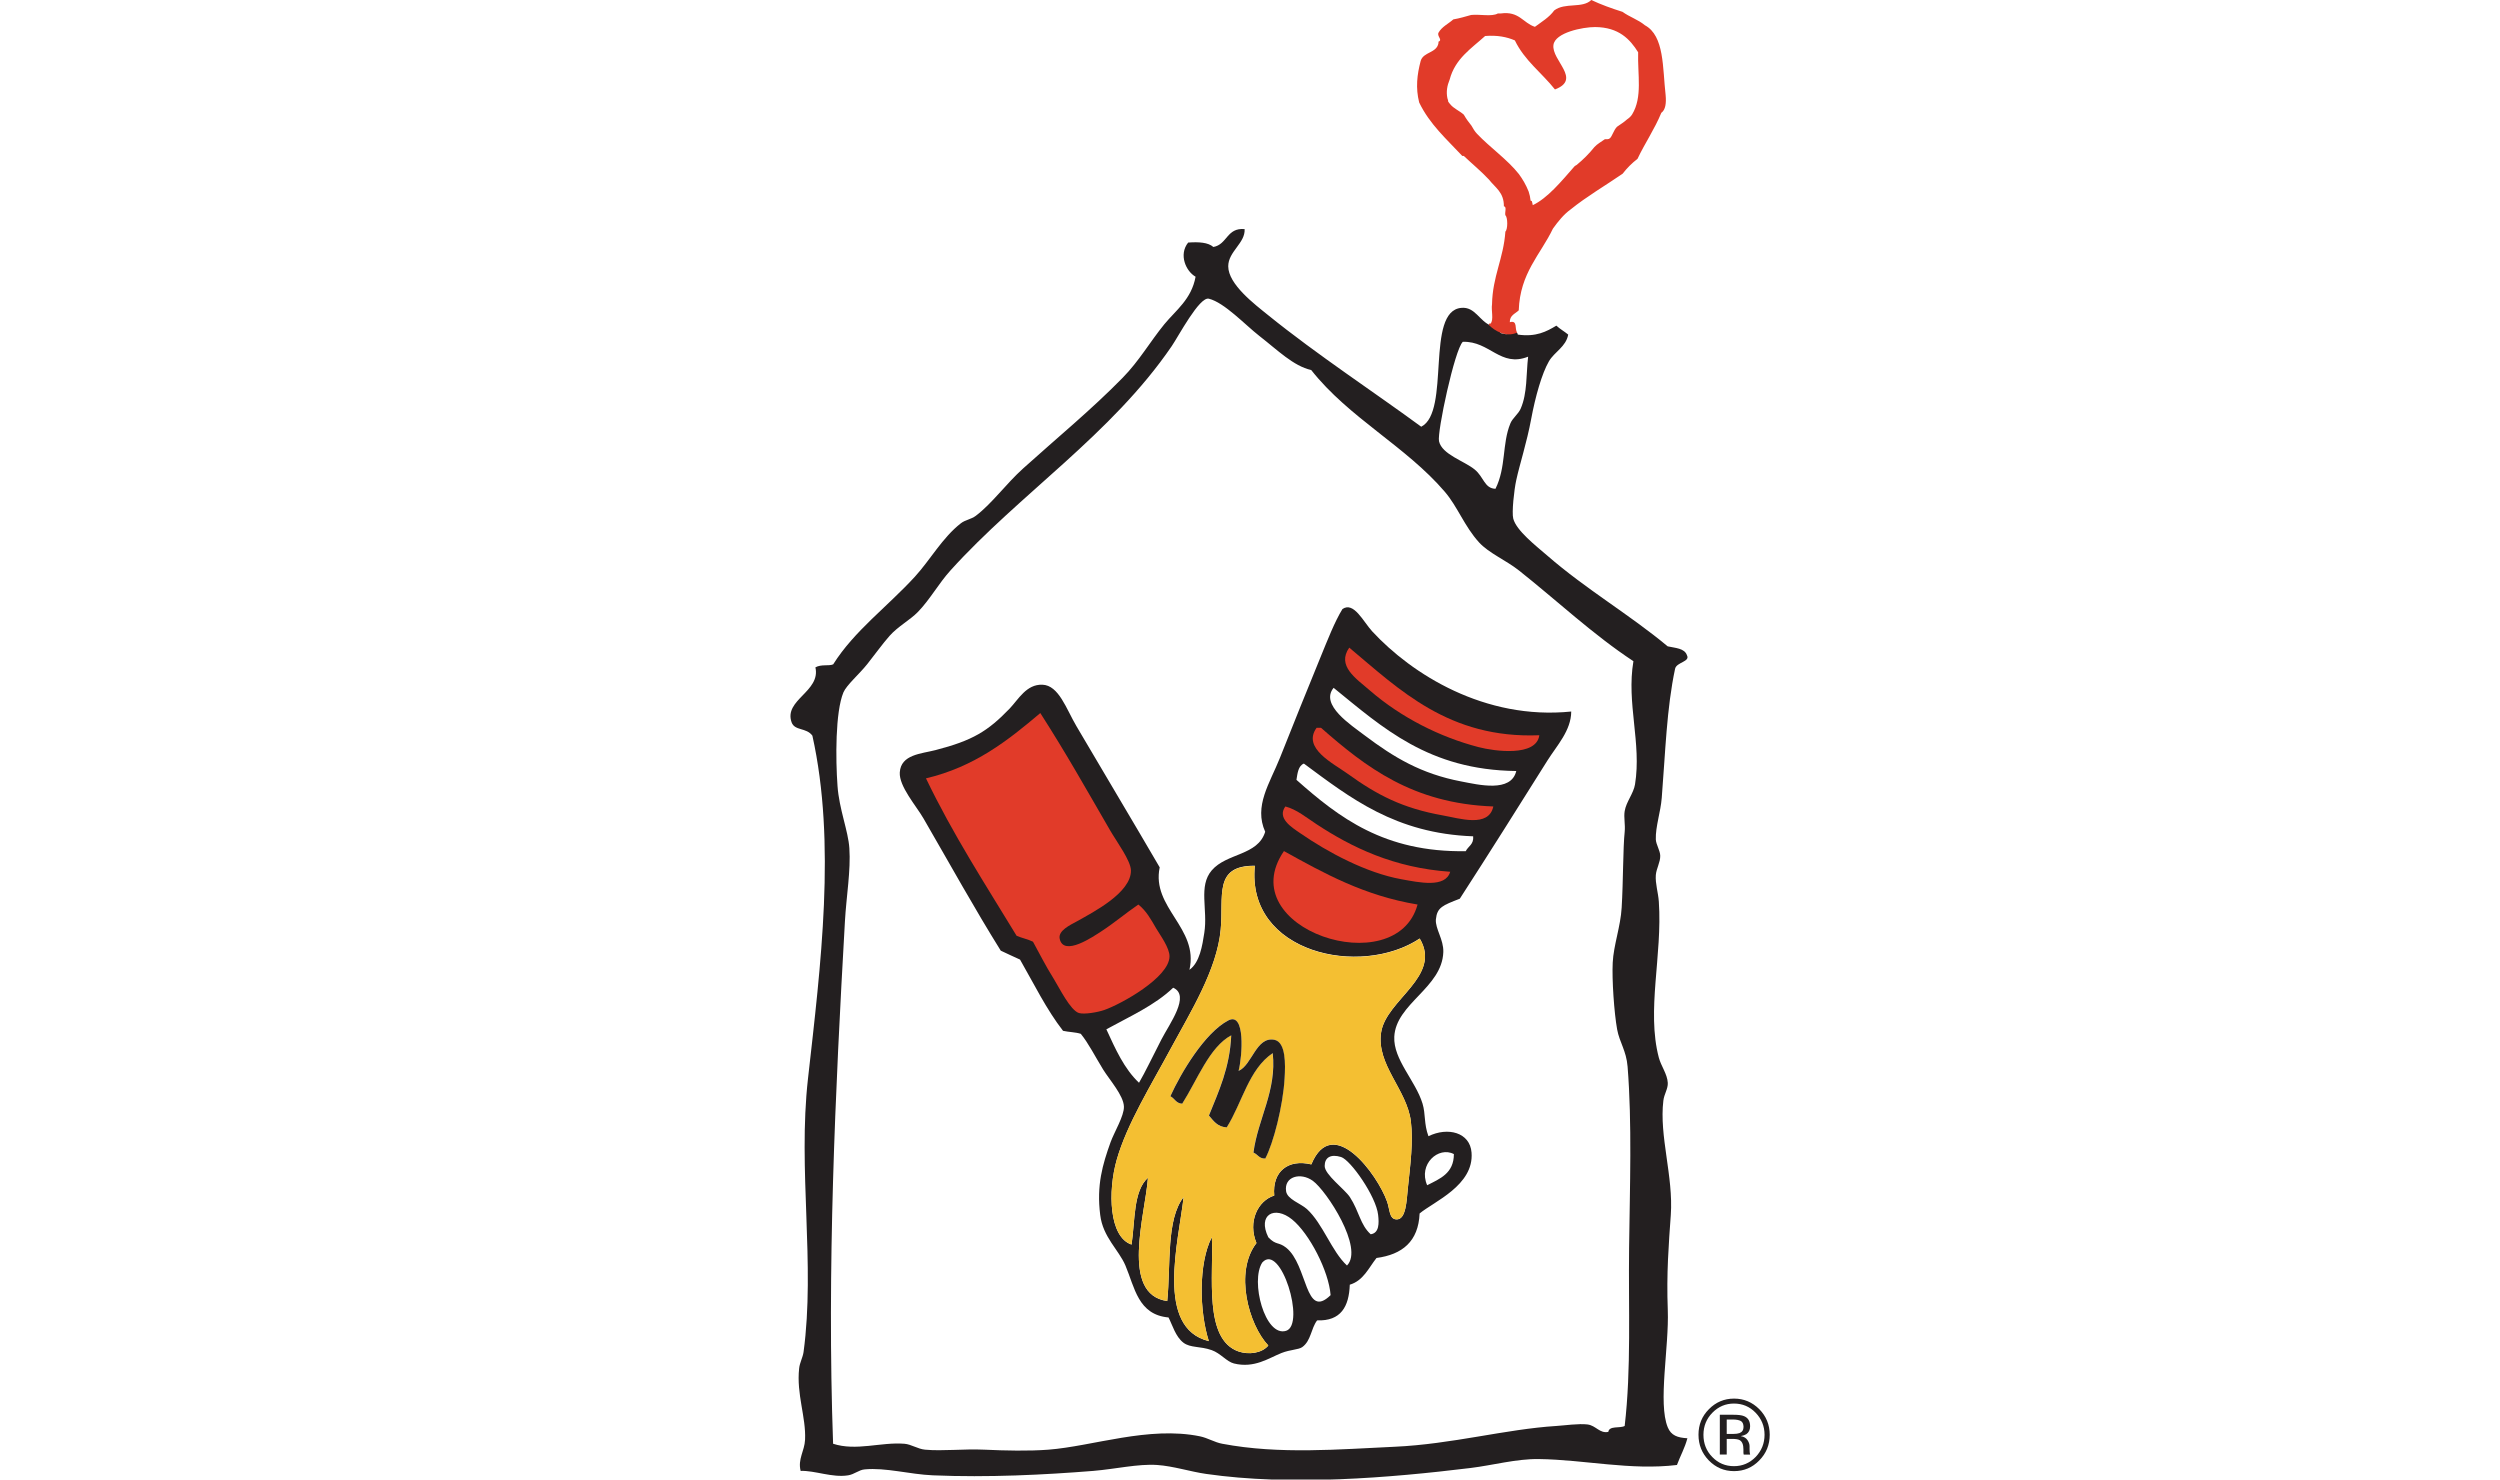 <?xml version="1.0" encoding="UTF-8"?> <svg xmlns="http://www.w3.org/2000/svg" xmlns:xlink="http://www.w3.org/1999/xlink" version="1.1" id="_x3C_Layer_x3E_" x="0px" y="0px" viewBox="0 0 2320 1373" style="enable-background:new 0 0 2320 1373;" xml:space="preserve"> <style type="text/css"> .st0{fill-rule:evenodd;clip-rule:evenodd;fill:#231F20;} .st1{fill-rule:evenodd;clip-rule:evenodd;fill:#E13B29;} .st2{fill-rule:evenodd;clip-rule:evenodd;fill:#F4BF32;} .st3{fill:#231F20;} </style> <g> <path class="st0" d="M1517.3,727.9c-1.4,8.5-8.2,16.2-9.6,24.8c-1,5.9,0.7,12.3,0,19.3c-1.6,15.1-1.3,45.4-2.8,70.3 c-1,17.5-7.5,34.8-8.3,51c-0.8,15.8,1.3,46.5,4.1,62c2.2,12,8.5,19.7,9.7,34.5c4.2,52.7,2.1,111.1,1.4,168.1 c-0.7,56.1,2.1,112.3-4.1,165.4c-4.4,2.4-14.3-0.5-15.2,5.5c-8,1.7-11.4-5.9-19.3-6.9c-8.1-1-21,0.9-28.9,1.4 c-47.4,3-96.9,16.9-150.2,19.3c-50.9,2.3-106.7,7.3-159.9-2.8c-7.1-1.3-13.4-5.4-20.7-6.9c-47.4-9.7-99.4,9.2-140.6,12.4 c-18.4,1.4-39.8,0.9-59.3,0c-19.2-0.9-38.8,1.5-55.1,0c-6.8-0.6-12.8-5-19.3-5.5c-21.9-1.7-44.7,7-66.1,0 c-5.8-161.7,2-326.5,11-485.1c1.3-22.8,5.5-46.9,4.1-67.5c-1-16-9.5-36.3-11-57.9c-1.8-24.7-2.1-68.6,5.5-86.8 c2.9-6.8,14.8-17,22.1-26.2c7.3-9.2,14.4-19.1,20.7-26.2c7.8-8.8,19.1-14.8,26.2-22.1c11.3-11.6,19.2-26.3,30.3-38.6 c64.3-71.2,149.2-126,205.3-208.1c6.2-9,25.8-46.3,34.5-44.1c14.5,3.6,33.7,24.3,46.8,34.5c17.1,13.3,31.7,28,48.2,31.7 c35.1,44.5,87.7,70.6,124,113c11.9,13.9,18.1,31.9,31.7,46.9c9.2,10.1,25.1,16.6,37.2,26.2c34.6,27.4,68.7,59.5,106.1,84.1 C1509.2,652.5,1523.5,689.6,1517.3,727.9 M1357.5,317.2c25.1-0.8,34.8,24,60.6,13.8c-1.9,16.1-0.6,33.8-6.9,48.2 c-2.2,5.1-7.6,8.8-9.6,13.8c-7.8,18.9-3.8,40.5-13.8,60.6c-10.3-0.3-10.8-11-19.3-17.9c-9.8-8-30.3-13.9-33.1-26.2 C1333.5,401.1,1350,324.1,1357.5,317.2 M1547.7,1324.6c-9.3-22.4,1.3-74.7,0-108.9c-1.3-34.1,0.9-61.4,2.8-88.2 c2.5-35.8-10.9-73.4-6.9-106.1c0.7-6.1,4.4-11,4.1-16.5c-0.4-8.1-6.2-15.5-8.3-23.4c-11.6-43.9,3.4-94.7,0-144.7 c-0.6-8.7-3.4-16.8-2.8-24.8c0.5-6,4.3-12.1,4.1-17.9c-0.1-4.8-3.9-10.4-4.1-15.1c-0.4-11.7,4.5-25.6,5.5-38.6 c3.4-42.2,4.5-82.9,12.4-119.9c1.4-6,14.2-6.4,11-12.4c-2.2-6.6-10.8-6.7-17.9-8.3c-35.1-29.3-76-53.1-111.6-84.1 c-10.9-9.4-28.8-23.3-31.7-34.4c-1.5-5.7,0.8-26.8,2.8-35.8c3.1-14.4,9.8-34.9,13.8-56.5c3.9-21,10-42.5,16.5-53.7 c5.2-8.9,15.8-13.4,17.9-24.8c-3.5-2.9-7.7-5.2-11-8.3c-9.2,5.5-18.7,10.7-35.8,8.3c-0.7-5.7-9.4,1.7-13.1-1 c-4.8,0.2-1.9-2.2-6.9-4.9c-0.1,2-4.9-4.5-4.8-2.4c-10.8-4-14.7-17.7-27.6-16.5c-33.7,3-9.7,96.4-37.2,110.3 c-42-30.9-97.2-67.2-141.9-103.4c-12.9-10.4-37.2-28.8-37.2-45.5c0-13.7,16-21.6,15.2-34.5c-16.7-1.5-16,14.3-29,16.6 c-4.9-4.3-13.6-4.8-23.4-4.1c-9,11.3-2,26.7,6.9,31.7c-3.8,20.9-18.3,31.1-29,44.1c-13.2,16.2-23.4,34.1-38.6,49.6 c-28.6,29.3-62.3,57-92.3,84.1c-16.2,14.6-29,32.7-44.1,44.1c-4.2,3.2-9.7,3.7-13.8,6.9c-17.1,13.3-28.3,33.8-42.7,49.6 c-25.5,27.8-56.3,50.3-75.8,81.3c-3.9,1.8-11-0.3-16.5,2.8c5.1,22.5-29.5,30.1-22.1,51c2.9,8.1,13.7,4.7,19.3,12.4 c22.1,99.6,7.8,212.6-4.1,318.4c-9.5,84.5,6.9,172-4.1,253.6c-0.7,5-3.6,10-4.1,15.2c-2.6,24,6.5,45.2,5.5,66.2 c-0.5,10.5-6.9,17.9-4.1,28.9c13.2-0.5,29.3,6.5,44.1,4.1c5.7-0.9,9.9-5,15.2-5.5c19.4-1.9,41.9,4.6,63.4,5.5 c51.1,2.2,103.8-0.5,148.8-4.1c20.5-1.7,41.7-6.7,59.3-5.5c15,1,30.8,6.2,45.5,8.3c78.5,11.3,169.9,3.7,245.3-5.5 c20.6-2.5,42.5-8.6,63.4-8.3c42.9,0.6,85.1,10.7,128.2,5.5c3.1-8.4,7.3-15.7,9.7-24.8C1556.7,1334.2,1550.8,1332.1,1547.7,1324.6"></path> <path class="st0" d="M1203.1,723.7c1-6.3,1.7-13,6.9-15.1c43,31.8,84.9,64.9,157.1,67.5c0.7,7.6-4.6,9.1-6.9,13.8 C1284.6,791.1,1242.6,758.7,1203.1,723.7 M1281.7,958c-4.7,30.1,23.9,53,27.6,82.7c2.3,18.9-0.5,40.1-2.8,62 c-1.2,11.1-1.5,29.9-11,28.9c-6.4-0.6-5.7-9.2-8.3-16.5c-8.9-25.2-50.6-82-70.3-34.5c-21.3-5.2-36.4,6.4-34.4,28.9 c-15.3,4.8-24.7,24.3-16.5,44.1c-20.7,26.7-7.4,75.6,11,95.1c-6.1,7.2-18.2,8.7-27.6,5.5c-32.7-11.3-23-70.9-24.8-106.1 c-12.6,24.2-11.6,69.2-2.8,96.5c-50-12.2-28-92.5-23.4-133.7c-16.3,20.9-11.8,62.7-15.2,96.5c-43.9-6.2-20.3-80.3-17.9-114.4 c-13.6,12.1-11.9,39.5-15.2,62c-21-7-22.1-49.4-13.8-78.6c9.5-33.4,32-69.4,51-104.8c17.2-31.9,42.1-71.7,45.5-108.9 c2.9-31.2-6.9-59.6,31.7-59.3c-8.1,81,98.1,104.1,153,67.5C1338.4,906.1,1286.4,927.6,1281.7,958 M1272,1145.4 c-9.8-8.9-10.5-20.9-19.3-34.5c-4.9-7.4-23.5-20.9-23.4-28.9c0-7.8,5.5-11.3,15.2-8.3c8.9,2.8,32.5,36.5,34.4,53.7 C1279.8,1135,1280,1144.3,1272,1145.4 M1250,1174.4c-14.3-13.2-22.3-38.8-37.2-52.4c-5.9-5.3-18.2-9-19.3-16.5 c-2.1-13.7,13.4-17.9,24.8-9.7C1231.1,1105.1,1265.9,1158.4,1250,1174.4 M1193.5,1157.8c-7.2-5.6-9.3-2-16.5-9.6 c-10.3-21,5.8-29.7,22-16.6c16.1,13,34.2,48.2,35.8,70.3C1210.8,1225.3,1213.8,1173.9,1193.5,1157.8 M1193.5,1235 c-19.6,6.1-33.4-46.3-22.1-63.4C1188.5,1152.6,1211.9,1229.2,1193.5,1235 M1026.7,955.2c21.6-11.9,44.9-22.2,62-38.6 c16.3,7.2-3.4,33.4-11,48.2c-8.2,15.9-15,30.3-20.7,40C1043.3,991.9,1035.1,973.5,1026.7,955.2 M1237.6,638.3 c45.4,36.8,88.1,76.3,169.5,77.2c-4.8,20.3-35.2,12.7-51,9.7c-37.3-7.1-62.5-22.3-89.6-42.7 C1253.9,672.9,1224.6,654.1,1237.6,638.3 M1349.2,1071c0,17.9-13,22.9-24.8,28.9C1315.9,1080.3,1335,1063.5,1349.2,1071 M1354.7,834c27.4-42.4,55.1-86.4,81.3-128.2c8.8-14,22-27.8,22.1-45.5c-80.3,8.2-148.1-34.8-184.7-74.4 c-8.2-8.9-17.1-28-27.6-20.7c-7.2,11.6-13.8,28.7-20.7,45.5c-12.4,30.2-24.7,60.9-37.2,92.3c-9.6,24.1-24.5,45-13.8,68.9 c-6.9,22.3-35.6,19.5-49.6,35.8c-12.6,14.7-3.5,36.2-6.9,57.9c-1.8,11.7-4.2,27.6-13.8,34.4c8.9-38.9-35.5-57.5-27.6-95.1 c-26.4-45.3-50.2-84.9-77.2-130.9c-9.5-16.1-16.4-38.1-31.7-38.6c-14.8-0.5-22.1,13.5-30.3,22.1c-20.3,21.1-34.4,29.7-68.9,38.6 c-13.1,3.4-32.1,4-33.1,20.7c-0.8,12.9,15.3,31.1,22,42.7c25.3,43.7,47.2,83.4,71.7,122.7c5.8,2.9,12,5.5,17.9,8.3 c12.9,22.5,24.5,46.3,39.9,66.1c5.2,1.2,11.7,1.2,16.5,2.8c7.2,8.9,12.8,20.2,20.7,33.1c5.8,9.4,19,24.1,19.3,34.4 c0.3,8.6-9,23.7-12.4,33.1c-7.4,20.7-13.1,39.8-9.6,67.5c2.5,20.6,17.2,32.3,23.4,46.9c8.6,20.3,11.7,45.7,40,48.2 c3.6,7,6.5,17.8,13.8,23.4c6.6,5,15.5,3.1,26.2,6.9c8.3,2.9,13.9,10.7,20.7,12.4c18.9,4.7,32.3-5,44.1-9.7c8.4-3.3,15.8-3,19.3-5.5 c8.2-5.9,8-17.1,13.8-24.8c22,0.8,29.6-12.7,30.3-33.1c12.7-3.8,17.5-15.6,24.8-24.8c23.9-3.2,38.9-15.3,40-41.3 c13-10.9,50.6-26.1,48.2-56.5c-1.4-18.8-22.1-24-40-15.2c-4.3-11.6-2.5-20.4-5.5-30.3c-6.5-21.3-27.2-40.8-26.2-62 c1.5-30.9,44.4-45.4,45.5-78.6c0.4-11.7-7.6-21.6-6.9-30.3C1333.6,841.9,1338.9,840.2,1354.7,834"></path> <path class="st1" d="M1252.1,601c46.4,38.8,92.4,84.7,176.4,81.3c-2.7,20.2-41.6,14.9-56.5,11c-35.7-9.3-71.7-27.4-100.6-52.4 C1258.2,629.5,1240.3,617.9,1252.1,601"></path> <path class="st1" d="M1056.4,839.4c7.5,6,11.8,14,16.5,22.1c3.6,6.1,12.6,18.2,12.4,26.2c-0.4,19.5-44.8,44.1-60.6,49.6 c-6.4,2.2-18.5,4.2-23.4,2.8c-8-2.4-18.2-23.3-23.4-31.7c-8.2-13.1-12.9-23-19.3-34.5c-4.6-2.3-10.4-3.4-15.2-5.5 c-29-47.7-59.2-94.2-84.1-146.1c45-10.6,76-35.1,106.1-60.6c24.6,38.4,41.6,68.9,64.8,108.9c6.2,10.7,19.2,28.1,19.3,37.2 c0.3,20.6-34.9,38.6-49.6,46.9c-6.5,3.6-18.2,8.8-16.5,16.5c3.6,17.1,31.9-2.6,38.6-6.9C1033.9,856.6,1044.8,847.3,1056.4,839.4"></path> <path class="st1" d="M1385.8,748.4c-4.2,20-31.5,11-46.9,8.3c-37.2-6.6-60.9-18.9-88.2-38.6c-13.3-9.6-42.6-23.8-28.9-42.7h4.1 C1267.3,711.7,1310.9,745.7,1385.8,748.4"></path> <path class="st1" d="M1192.8,748.4c10.5,2.7,19.8,10.5,29,16.5c32.7,21.5,71.8,40.5,124,44.1c-4.5,15.3-28.8,9.9-45.5,6.9 c-32.4-5.9-67.8-24.8-93.7-42.7C1198.6,767.7,1184.9,759.3,1192.8,748.4"></path> <path class="st1" d="M1315.5,839.4c-19.7,72.8-173.4,22.6-124-49.6C1228.7,810.4,1265.9,831.2,1315.5,839.4"></path> <path class="st1" d="M1514.6,106.2c-1.2,1.9-2.8,3.3-4.7,4.6c-2.8,2.6-6.2,4.6-9.4,6.9c-3.1,3.3-4.3,8.6-6.5,10.6 c-1.3,1.2-3,0.8-4.7,0.9c-3.3,2.4-7,4.3-9.7,7.3c-4.9,6.1-10.4,11.6-16.5,16.6c-0.6,0.3-1.3,0.7-1.9,1.2 c-12.4,14.2-25.1,29.6-38.8,36.1c-0.2-1.3-0.5-2.6-0.9-3.8c-0.4-0.1-0.8-0.2-1.1-0.4c-0.3-2.9-0.9-5.7-1.8-8.4 c-2.4-6.1-5.5-11.4-9.1-16.3c-10.6-13.4-26.7-24.6-38.7-37.2c-2.2-2.3-3.8-5-5.3-7.7c-2.6-3.2-5-6.5-7.1-10.2 c-4.1-3.7-9.4-5.6-12.7-9.8c-0.7-0.8-1.4-1.6-1.9-2.6c0-0.3,0-0.6,0-0.9c-0.2-0.6-0.4-1.2-0.6-1.9c-1.3-6.1-0.2-11.9,2.1-17.4 c5.1-19.4,20.1-28.8,32.9-40.4c11.4-0.9,20.2,0.9,27.6,4.1c8.9,18.6,25,30.1,37.2,45.5c25.1-9.5-3.3-26.9-1.4-41.3 c1.5-11.5,27.2-16.6,38.6-16.6c22.1,0.1,32.5,11.4,40,23.4C1519.6,69.6,1524.4,90.1,1514.6,106.2 M1545.7,88.2 c-2.9-25.1-1-55-19.3-64.8c-6-5.1-14.3-7.7-20.7-12.4c-10.1-3.2-19.9-6.7-29-11c-8.2,8.1-24.4,2-34.4,9.7 c-4.6,6.4-11.6,10.5-17.9,15.2c-11.1-3.6-14.6-14.8-31.7-12.4h-2.7c-5.5,3.2-17,0.5-24.8,1.4c-5.4,1.5-10.6,3.1-16.5,4.1 c-4.6,4.1-10.7,6.8-13.8,12.4c-1.5,3.5,4.2,6.6,0,8.3V40c-1.6,9.4-14,8-16.5,16.5c-3.4,12.9-4.8,25.1-1.4,38.6 c9.7,20.2,25.6,34.2,40,49.6h1.4c7.8,7.4,16.1,14.2,23.4,22c5.6,7.3,14,11.7,13.8,24.8c3,0.2,0.6,5.9,1.4,8.3 c2.3,1.9,2.3,13.2,0,15.1c-1.7,25-11.9,41.4-12.4,67.5c-0.9,5.6,1.8,14.6-1.4,17.9h-1.4v1.4c5,5.1,15.7,11.8,26.2,6.9 c-2.7-2.8,0.8-11.8-6.9-9.6c-0.1-6.5,5-7.8,8.3-11c1.2-34.7,20.1-51.6,31.7-75.8c4.8-6.7,9.9-13.1,16.5-17.9 c15-12.1,32.2-22.1,48.2-33.1c4-5.2,8.6-9.8,13.8-13.8c6.9-14.6,15.8-27.4,22.1-42.7C1545.6,101.9,1546.4,95.8,1545.7,88.2"></path> <path class="st2" d="M1139.7,947c-21.9,11.4-43.9,48.7-53.7,70.3c4.1,1.9,5.2,6.7,11,6.9c13.8-21.6,25.3-52.8,45.5-63.4 c-1.4,30.3-11.6,51.8-20.7,74.4c4.2,5,7.8,10.5,16.5,11c14.4-22.8,20.4-54,42.7-68.9c3.8,35-13.7,60.7-17.9,92.3 c4,1.5,5.2,5.8,11,5.5c7.5-14.1,16.5-49,17.9-74.4c0.7-12.9,1.2-33.8-9.6-35.8c-16.8-3.1-20.5,23.6-33.1,28.9 C1152.9,980.2,1155.9,938.5,1139.7,947 M1164.5,803.6c-8.1,81,98.1,104.1,153,67.5c20.9,34.9-31.1,56.4-35.8,86.8 c-4.7,30.1,23.9,53,27.6,82.7c2.3,18.9-0.5,40.1-2.8,62c-1.2,11.1-1.5,29.9-11,28.9c-6.4-0.6-5.7-9.2-8.3-16.5 c-8.9-25.2-50.6-82-70.3-34.5c-21.3-5.2-36.4,6.4-34.4,28.9c-15.3,4.8-24.7,24.3-16.5,44.1c-20.7,26.7-7.4,75.6,11,95.1 c-6.1,7.2-18.2,8.7-27.6,5.5c-32.7-11.3-23-70.9-24.8-106.1c-12.6,24.2-11.6,69.2-2.8,96.5c-50-12.2-28-92.5-23.4-133.7 c-16.3,20.9-11.8,62.7-15.2,96.5c-43.9-6.2-20.3-80.3-17.9-114.4c-13.6,12.1-11.9,39.5-15.2,62c-21-7-22.1-49.3-13.8-78.6 c9.5-33.4,32-69.4,51-104.8c17.2-31.9,42.1-71.7,45.5-108.9C1135.7,831.7,1125.9,803.3,1164.5,803.6"></path> <path class="st0" d="M1149.4,993.8c12.5-5.3,16.3-32,33.1-28.9c10.9,2,10.4,22.9,9.6,35.8c-1.4,25.4-10.4,60.3-17.9,74.4 c-5.8,0.3-7-4-11-5.5c4.2-31.7,21.7-57.3,17.9-92.3c-22.3,14.9-28.3,46.1-42.7,68.9c-8.7-0.5-12.3-6.1-16.5-11 c9.1-22.6,19.3-44.1,20.7-74.4c-20.2,10.6-31.7,41.8-45.5,63.4c-5.8-0.2-7-5-11-6.9c9.8-21.6,31.8-58.8,53.7-70.3 C1155.9,938.5,1152.9,980.2,1149.4,993.8"></path> <path class="st3" d="M1615.5,1318.7c-1.6-0.9-4.2-1.4-7.7-1.4h-5.4v13.4h5.8c2.7,0,4.7-0.3,6.1-0.8c2.5-1,3.7-2.9,3.7-5.8 C1617.9,1321.4,1617.1,1319.6,1615.5,1318.7 M1608.6,1312.9c4.5,0,7.8,0.4,9.9,1.3c3.8,1.6,5.6,4.7,5.6,9.4c0,3.3-1.2,5.7-3.5,7.3 c-1.3,0.8-3,1.4-5.2,1.8c2.8,0.5,4.9,1.7,6.2,3.6c1.3,1.9,2,3.9,2,5.7v2.7c0,0.9,0,1.8,0.1,2.8c0.1,1,0.2,1.6,0.3,1.9l0.2,0.5h-6 c0-0.1-0.1-0.2-0.1-0.4c0-0.1-0.1-0.3-0.1-0.4l-0.1-1.2v-2.9c0-4.3-1.1-7.1-3.4-8.5c-1.3-0.8-3.7-1.2-7.1-1.2h-5v14.5h-6.4v-36.9 L1608.6,1312.9L1608.6,1312.9z M1589.1,1311c-5.5,5.6-8.3,12.5-8.3,20.5c0,8.1,2.7,15,8.2,20.6c5.5,5.7,12.2,8.5,20.1,8.5 c7.9,0,14.6-2.9,20.1-8.5c5.5-5.7,8.3-12.6,8.3-20.6c0-8-2.8-14.8-8.3-20.5c-5.5-5.7-12.2-8.5-20.1-8.5 C1601.4,1302.5,1594.7,1305.3,1589.1,1311 M1632.6,1355.3c-6.4,6.6-14.2,9.9-23.4,9.9c-9.2,0-16.9-3.3-23.4-9.9 c-6.4-6.6-9.6-14.5-9.6-23.9c0-9.3,3.2-17.2,9.7-23.7c6.4-6.5,14.2-9.8,23.3-9.8c9.1,0,16.9,3.3,23.4,9.8 c6.4,6.5,9.7,14.5,9.7,23.7C1642.3,1340.8,1639.1,1348.7,1632.6,1355.3"></path> </g> </svg> 